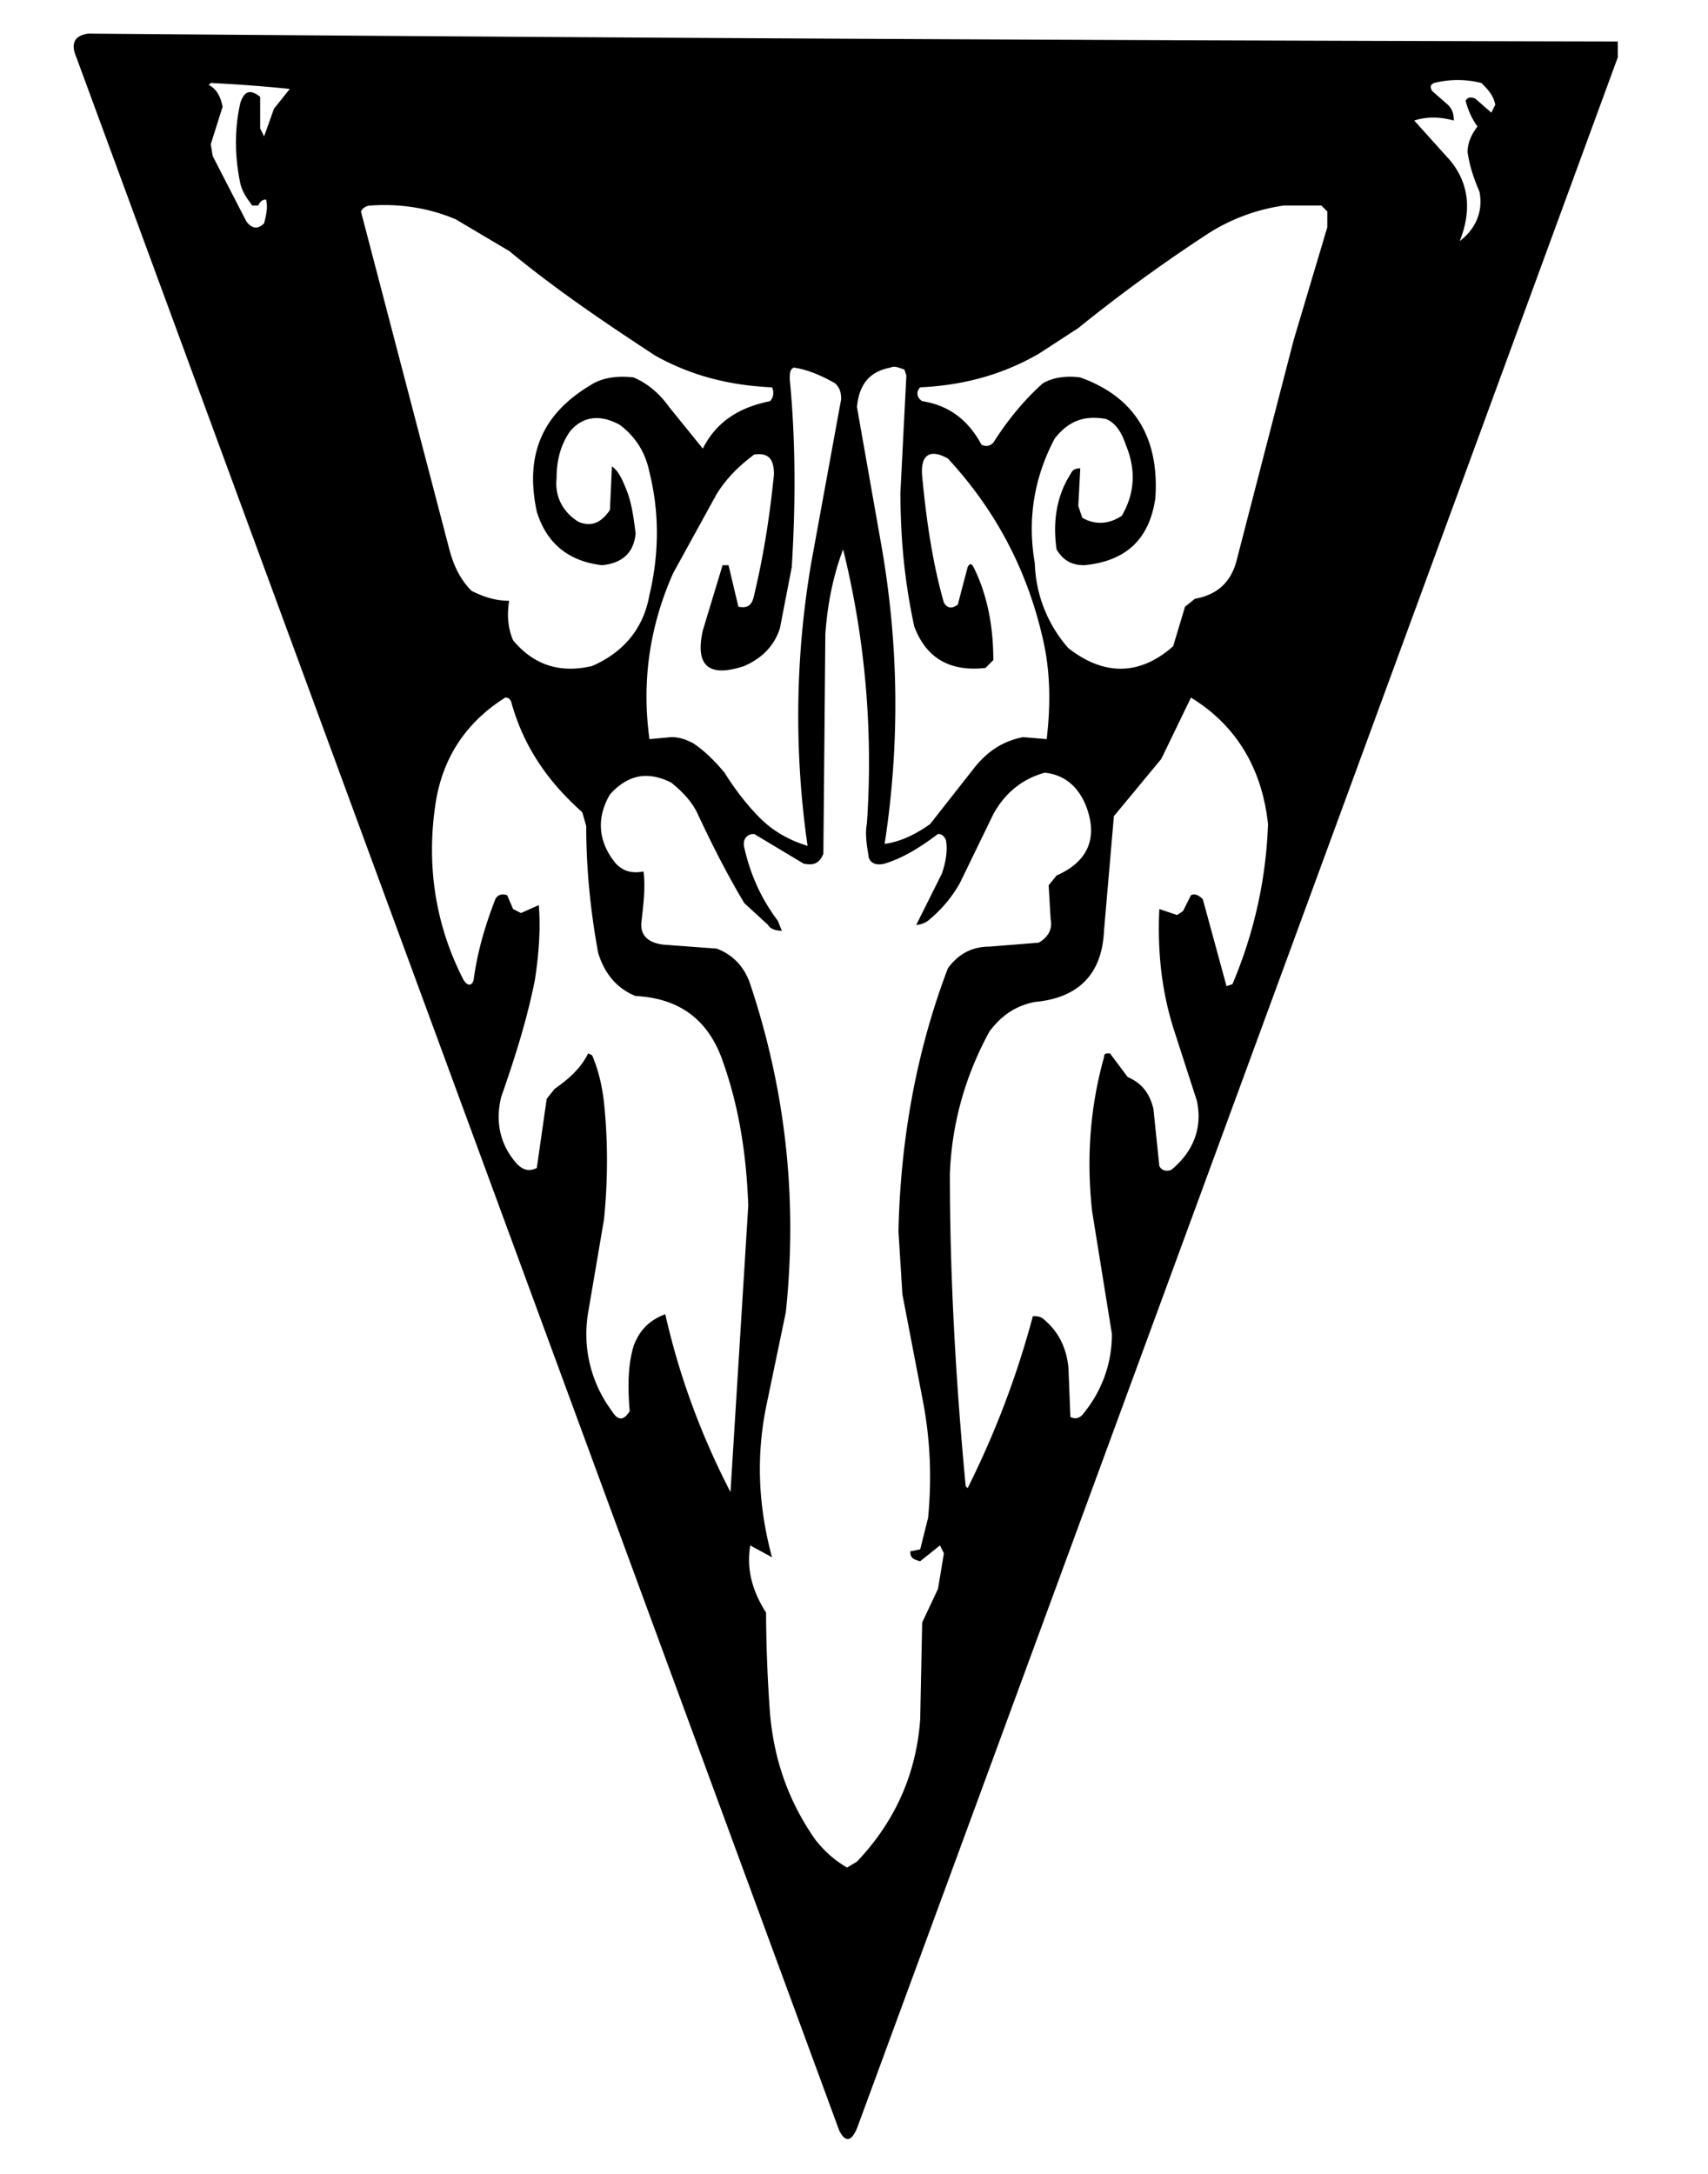 <svg id="vector" xmlns="http://www.w3.org/2000/svg" width="11" height="14" viewBox="0 0 825 1100"><path fill="black" d="M25,17a122033,122033 0,0 0,774 4v8a946045,946045 0,0 1,-385 1048c-3,7 -6,7 -9,1L19,29c-3,-7 -1,-11 6,-12ZM719,122c6,-15 5,-29 -5,-41l-18,-20c6,-2 13,-2 20,0 0,-4 -1,-6 -3,-8l-8,-7c-1,-2 -1,-3 1,-4 8,-2 16,-2 24,0 3,3 6,6 7,11l-2,4 -8,-7c-2,-1 -4,-1 -5,1 1,4 3,9 6,13 -3,4 -5,8 -5,13 1,7 3,13 6,20 2,10 -2,19 -10,25ZM87,42a722,722 0,0 1,40 3l-8,10 -5,14 -2,-4L112,49c-5,-4 -8,-3 -10,3 -3,13 -3,27 0,41 1,4 3,7 6,11h3c1,-2 2,-3 4,-3 1,4 0,8 -1,12 -3,3 -6,3 -9,-1L88,79l-1,-6 6,-19c-1,-5 -3,-9 -7,-11l1,-1ZM168,104c14,-1 29,1 43,7l27,16c23,19 48,36 74,53 18,10 37,15 59,16 1,2 1,5 -1,7 -15,3 -27,10 -34,24l-17,-21c-5,-7 -11,-12 -18,-15 -8,-1 -16,0 -22,4 -25,15 -33,36 -27,64 5,16 16,25 33,27 10,-1 16,-6 17,-16 -1,-8 -2,-16 -5,-23 -2,-5 -4,-9 -7,-11l-1,22c-4,6 -9,9 -16,6 -8,-5 -12,-13 -11,-22 0,-9 2,-17 7,-24 7,-8 16,-8 25,-3 8,6 13,14 15,24 5,20 5,41 0,62 -3,17 -13,29 -29,36 -17,4 -30,-1 -40,-13 -3,-7 -3,-14 -2,-20 -7,0 -13,-2 -19,-5 -6,-6 -9,-13 -11,-20l-45,-172c1,-2 3,-3 5,-3ZM630,104h19l3,3v8l-17,57 -29,112c-3,11 -10,17 -21,19l-5,4 -6,20c-17,15 -35,15 -53,1a68,68 0,0 1,-17 -43c-4,-23 0,-44 10,-63 7,-9 15,-12 26,-10 5,2 8,7 10,13 5,12 5,24 -2,36 -6,4 -13,5 -20,1l-2,-6 1,-19c-3,0 -4,1 -5,3 -7,11 -9,24 -7,38 3,5 7,8 14,8 21,-2 33,-13 36,-34 2,-30 -10,-51 -38,-61 -7,-1 -14,0 -19,3 -10,9 -18,19 -25,30 -2,2 -4,2 -6,1 -7,-13 -17,-20 -30,-22 -3,-2 -3,-5 -1,-7 21,-1 41,-6 60,-17l20,-13c21,-17 43,-33 66,-48 11,-7 24,-12 38,-14ZM382,186c7,1 14,4 21,8 2,2 3,4 3,8l-15,82a460,460 0,0 0,-2 144c-10,-3 -18,-8 -24,-14 -7,-7 -13,-15 -18,-23 -5,-6 -10,-11 -16,-15 -4,-2 -7,-3 -11,-3l-11,1c-4,-29 0,-57 12,-84l22,-40c5,-8 11,-14 19,-20 7,-1 10,2 10,10 -2,20 -5,40 -10,61 -1,5 -3,7 -8,6l-5,-21h-3l-10,33c-4,18 3,24 21,18 9,-4 15,-10 18,-19l6,-31c2,-32 2,-64 -1,-95 0,-3 0,-5 2,-6ZM431,186c2,-1 4,0 7,1l1,3 -3,59c0,23 2,45 7,68 6,16 18,23 36,21l4,-4c0,-17 -3,-33 -10,-47 -1,-2 -2,-2 -3,0l-5,19c-3,2 -5,2 -7,-1 -6,-21 -9,-43 -11,-64 -1,-11 4,-14 13,-9 24,26 40,56 48,91 4,17 4,34 2,51l-12,-1c-10,2 -18,7 -25,16l-22,28c-7,5 -15,9 -23,10 8,-52 7,-103 -2,-153l-12,-68c1,-11 6,-18 17,-20ZM407,278a449,449 0,0 1,12 139c-1,5 0,11 1,17 1,3 4,4 8,3 10,-3 19,-9 27,-15 2,0 3,1 4,3 1,5 0,11 -2,17l-13,26c2,0 5,-1 7,-3 6,-5 11,-11 15,-18l17,-35c6,-11 15,-18 26,-21 10,1 17,7 21,17 6,16 1,28 -15,35l-4,5 1,17c1,5 -1,9 -6,12l-25,2c-9,0 -16,4 -21,11 -16,42 -24,87 -25,133l2,32 10,52c4,20 5,40 3,61l-4,16 -5,1c0,3 1,4 5,5l10,-8 2,4 -3,18 -8,17 -1,49c-2,28 -13,52 -32,72l-5,3c-7,-4 -12,-9 -16,-14 -14,-20 -21,-41 -23,-64a737,737 0,0 1,-2 -51c-7,-11 -10,-22 -8,-34l11,6c-7,-26 -8,-51 -3,-76l10,-48c6,-57 0,-112 -18,-166 -3,-9 -9,-15 -17,-18l-27,-2c-8,-1 -12,-5 -11,-12 1,-9 2,-17 1,-25 -6,1 -10,0 -14,-4 -9,-11 -10,-23 -3,-35 9,-10 19,-12 31,-6 5,4 10,9 13,15 7,15 15,31 24,46l12,11c1,2 4,3 7,3l-2,-5c-9,-12 -14,-24 -17,-37 -1,-4 1,-7 5,-7l25,15c5,1 8,0 10,-5l1,-111c1,-15 4,-30 9,-43ZM236,353c1,0 2,0 3,2 6,22 18,40 36,56l2,7c0,21 2,42 6,64 3,10 9,18 19,22 20,1 35,10 43,30 9,24 13,49 14,76l-9,145c-15,-29 -26,-59 -33,-90 -8,3 -13,8 -16,16 -3,10 -3,21 -2,33 -3,5 -6,5 -9,0a65,65 0,0 1,-12 -50l8,-47c2,-20 2,-40 0,-59 -1,-9 -3,-17 -6,-24l-2,-1c-4,8 -10,13 -17,18l-4,5 -5,35c-4,2 -7,1 -10,-2 -9,-10 -11,-22 -8,-34 7,-20 13,-39 17,-59 2,-13 3,-26 2,-38l-9,4 -4,-2 -3,-7c-3,-1 -5,0 -6,2 -5,13 -9,26 -11,41 -1,3 -3,3 -5,0 -15,-29 -19,-60 -14,-91 4,-23 16,-40 35,-52ZM583,353c23,14 36,36 39,64 -1,28 -7,55 -18,81l-3,1 -12,-44c-2,-2 -4,-3 -6,-2l-4,8 -3,2 -9,-3c-1,21 1,42 8,63l11,34c3,14 -2,26 -13,35 -3,1 -5,0 -6,-2l-3,-29c-2,-8 -6,-13 -13,-16l-9,-12c-2,0 -3,0 -3,2 -7,25 -9,51 -6,78l10,62c0,15 -5,29 -15,41 -2,2 -4,2 -6,1l-1,-25c-1,-10 -5,-18 -12,-24 -2,-2 -4,-2 -6,-2 -8,30 -19,59 -33,87l-1,-1c-5,-53 -8,-106 -8,-158 1,-26 8,-50 20,-72 6,-8 13,-13 23,-15 22,-2 34,-14 35,-36l5,-58 24,-29 15,-31Z" fill-rule="evenodd" id="path_0"/></svg>